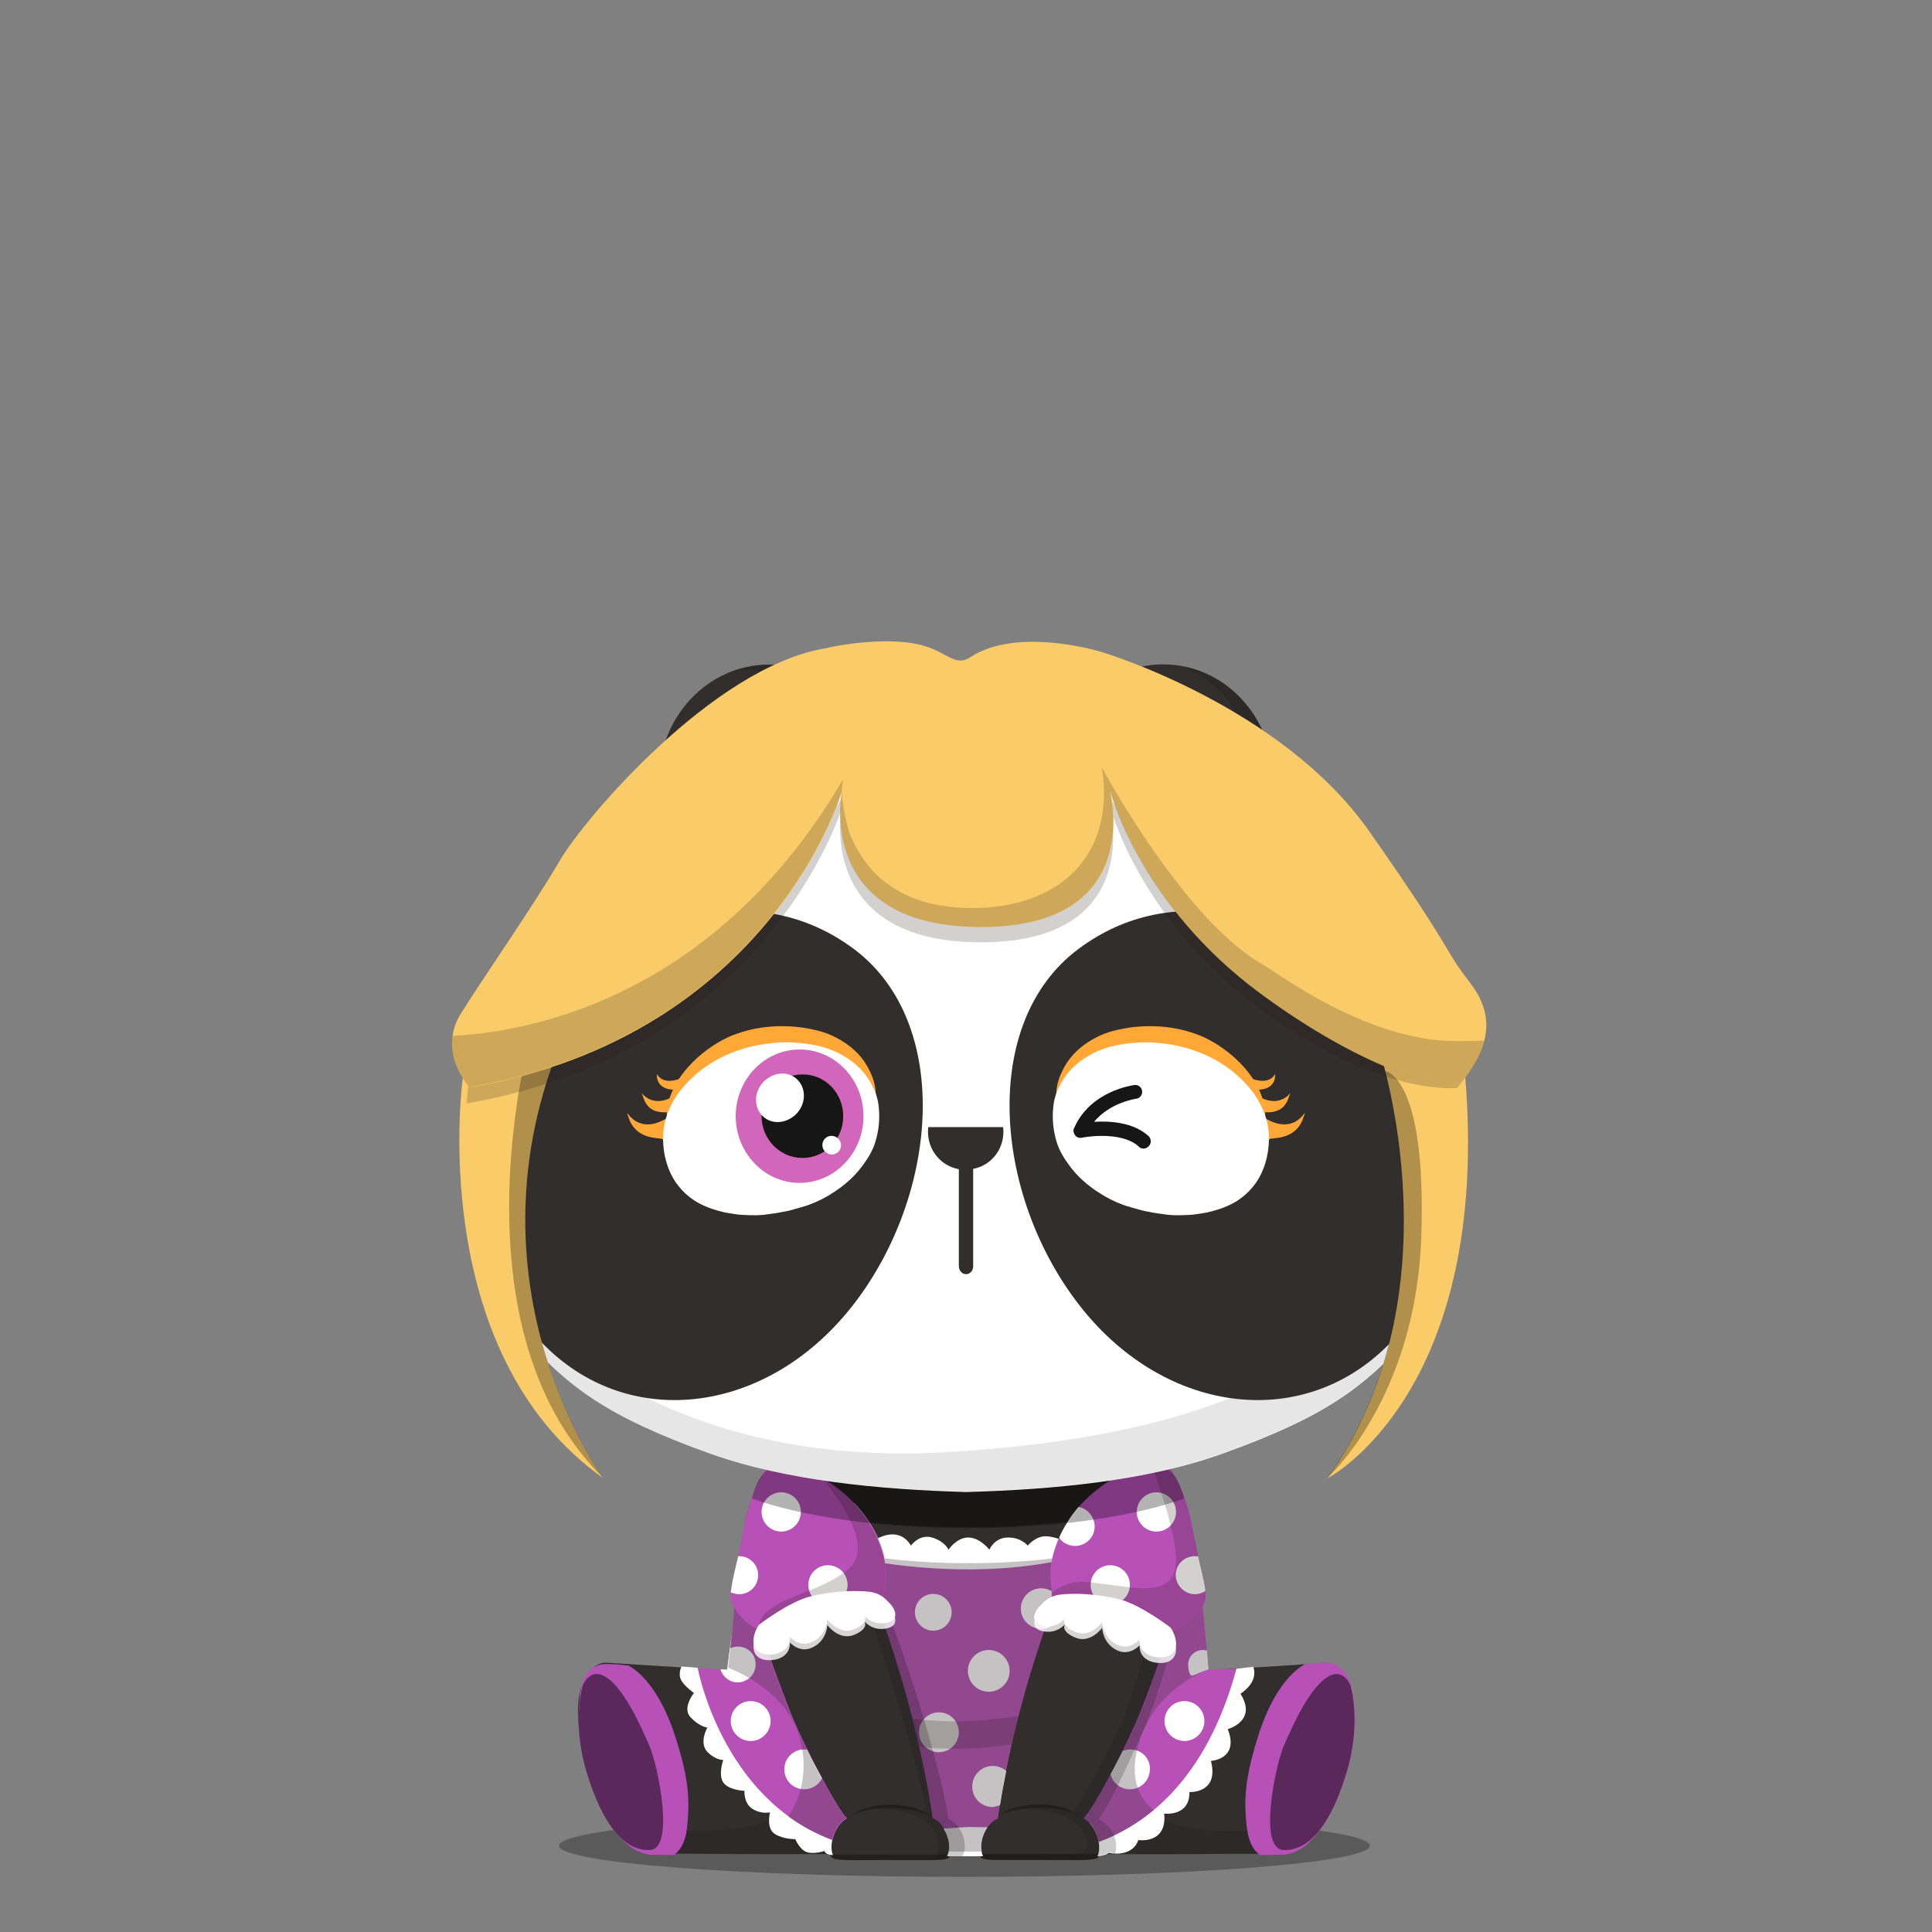 <svg xmlns="http://www.w3.org/2000/svg" width="100%" height="100%" version="1.1" viewBox="0 0 620 620"><rect x="0" y="0" width="620" height="620" fill="#808080" stroke="none"/><g id="body"><g><path d="M439.6 592.3c0 5.5-58.3 10-130.1 10-71.9 0-130.1-4.5-130.1-10s58.3-10 130.1-10 130.1 4.5 130.1 10z" style="opacity:.3;enable-background:new"/><path d="M195 533.6c-5.9-.5-8.9 7.4-9.3 12.4-.6 7.1.7 15 2.6 21.7 2.8 9.8 7.8 22.1 16.8 26.1.9.4 1.8.7 3.4.9 3.2.2 14.3.2 15.9.2 18.8.2 31 .1 42.3.1l38.9.4h8.7l39-.4c11.2 0 23.5.1 42.3-.1 1.6 0 12.7.1 15.9-.2 1.6-.1 2.5-.5 3.4-.9 9.1-4 14-16.3 16.8-26.1 1.9-6.7 3.2-14.7 2.6-21.7-.4-5-3.5-12.9-9.3-12.4-13.9 1.1-25.6 1.7-38.5 2.4l.2-.1c-.6-4.6-2.5-13.1-3.7-22.2-1.5-10.6-2.3-21.8-3-25-1.2-5.8-2.3-14.7-6.9-17.2H246.9c-4.6 2.5-5.7 11.4-6.9 17.2-.8 3.8-2.6 19-4.3 31.4-.9 6.8-1.8 12.3-2.3 15.9l-38.4-2.4z" style="fill:#322e2d"/><path d="m252.6 543.6 28.5 51.9h39.7l37.6-53.6 28.3-5.9c-1.1-8.2-3.9-29.9-5.7-41.1-66.9 11-124 3.2-142.1.2-1.7 11.3-4.5 32.7-5.6 40.9l19.3 7.6z" style="fill:#fff"/><path d="M191.5 537.6c-1.8.2-3.7 1.4-5.1 4.2-.4 1.4-.7 2.9-.8 4.1-.6 7.1.7 15 2.6 21.7 2.8 9.8 7.8 22.1 16.8 26.1.7.3 1.3.6 2.3.7 5-.2 7.6-6.9 5.3-19.9-1.9-11-11.2-37.8-21.1-36.9zM428.4 537.6c-9.9-.9-19.2 25.9-21.1 37-2.2 13 .4 19.7 5.3 19.9.9-.2 1.6-.4 2.3-.7 9.1-4 14-16.3 16.8-26.1 1.9-6.7 3.2-14.6 2.6-21.7-.1-1-.3-2.2-.6-3.3l-.2-.8c-1.4-2.9-3.3-4.1-5.1-4.3z" style="opacity:.3;enable-background:new"/><path d="m334.7 570.6 6 24.5 12.5-.1c11.2 0 23.5.1 42.3-.1 1.6 0 12.7.1 15.9-.2.4 0 .8-.1 1.1-.1-3.1-.2-5.2-2.7-5.9-7.8-5 1.1-36.7 3.2-42.1-10.4-10.1-25 16.8-38.5 16.8-38.5h-38.9l-1.7 11.8-6 20.9zM281.1 556.2l-13.4-18.4H238.4s27 13.6 17 38.5c-5.5 13.6-37.1 11.5-42.1 10.4-.7 5-2.8 7.6-5.9 7.8.3.1.7.1 1.1.1 3.2.2 14.3.2 15.9.2 18.8.2 31 .1 42.3.1l14.5-10.4v-28.3h-.1zM199.6 590c.1.1.3.2.4.4l-.4-.4z" style="opacity:.1;enable-background:new"/><path d="M308.7 595.4c2.2-3.6-.2-10.3-4.4-12-4.5-26.7-22.2-78.4-30.6-89.8l6.7 21.4 17 77.7 1.9 2.7h9.4zM357.5 594.9c1.1-2 1-8.3-5.1-11.5 4-5.5 10.2-19.4 14.7-29.4 1.8-3.9 13.5-35.4 12-54l-37.7 85.9.7 8.9 15.4.1z" style="opacity:.2;enable-background:new"/><path d="M373.3 531.7c-1.2 3.8-6.4 17.7-8.2 21.6-4.5 10-13.3 26.8-16.4 29.9 4.4 2.6 5.8 9.2 4.3 12.1-.2.3-.6.9-1.1 1.1-2.4.8-8.8.5-19.3.5h-11.9c-4.5 0-5.6-.3-6-1-2.6-3.5 0-10.9 4.3-12.7 4.2-28.9 12.4-53.4 16.1-63.7 0 0 12-41.1 30.7-49.5 0 0 4-1.2 6 .8.1-.1 15.7 13.7 1.5 60.9z" style="fill:#322e2d"/><path d="M373.3 531.7c8.8-29.2 6-45.3 2.9-53.8-.9-2.4-3.5-6.2-3.5-6.2 5.5 30.1-10.4 75.8-12.1 79.7-4.5 10-13.3 26.8-16.4 29.8.3.2.7.4 1 .7-9.2-4.3-20.2-1.1-20.2-1.1s8.9-1.1 16.1 1.9c6.2 2.6 7.7 6.5 7.8 9.5-.1.4-.2.8-.4 1.1-.2.3-.6.9-1.1 1.1-2.4.8-8.8.5-19.3.5h-14c.2.4.3.7.6 1 .5.6 1.5 1 6 1h11.9c10.5 0 16.9.3 19.3-.5.4-.1.7-.5.9-.8.8-1.8.7-4.7-.4-7.3l-.1-.6c-.2-.2-.4-.5-.6-.7-.8-1.3-1.9-2.5-3.2-3.3l.3-.3s-.1 0-.1-.1c1.6-1.6 4.9-7.1 8.2-13.4 2.9-5.5 5.9-11.5 7.9-16.1.1-.1.2-.4.3-.7 2-4.3 7.1-17.7 8.2-21.4z" style="opacity:.1;enable-background:new"/><g style="opacity:.3"><g><g><path d="M319.9 583s.3-.2.9-.7c.3-.2.7-.4 1.1-.7.5-.2 1-.5 1.6-.7 2.4-1 5.9-1.9 9.9-1.9 4-.1 7.6.8 9.9 1.9 1.2.6 2.1 1.1 2.7 1.5l.9.6-1-.5c-.6-.3-1.6-.7-2.8-1.1-2.4-.8-5.9-1.3-9.7-1.3-3.8 0-7.3.6-9.7 1.3-.6.2-1.1.4-1.6.5-.5.2-.9.4-1.2.5-.6.4-1 .6-1 .6z"/></g></g></g><path d="M246 531.7c1.2 3.8 6.4 17.7 8.2 21.6 4.5 10 13.3 26.8 16.4 29.9-4.4 2.6-5.8 9.2-4.2 12.1.2.3.6.9 1.1 1.1 2.4.8 8.8.5 19.3.5h11.9c4.5 0 5.6-.3 6-1 2.6-3.5 0-10.9-4.3-12.7-4.2-28.9-12.4-53.4-16.1-63.7 0 0-12-41.1-30.7-49.5 0 0-4-1.2-6 .8-.2-.1-15.9 13.7-1.6 60.9z" style="fill:#322e2d"/><path d="M304.8 588.4c-.1-.3-.2-.5-.4-.8-1-1.8-2.4-3.3-4-4v-.3s-.1 0-.1-.1c-4.2-28.9-12.4-53.4-16.1-63.7 0 0-6.9-23.7-18.4-38.8 8.1 22.4 27.7 77.2 31.4 101-9.2-4.2-20-1.1-20-1.1s8.9-1.1 16.1 1.9c11.4 4.8 6.9 14 6.9 14l1.4-.1c-.1.1-.3.2-.6.3 2.5-.1 3.2-.4 3.6-.9 1.4-1.8 1.3-4.8.2-7.4z" style="opacity:.1;enable-background:new"/><g style="opacity:.3"><g><g><path d="m299.3 583-1-.5c-.3-.1-.7-.3-1.2-.5s-1-.3-1.6-.5c-2.4-.7-5.9-1.3-9.7-1.3-3.8-.1-7.3.5-9.7 1.3-1.2.4-2.2.8-2.8 1.1l-1 .5.9-.6c.6-.4 1.5-.9 2.7-1.5 2.4-1.1 5.9-2 9.9-1.9 4 0 7.5.9 9.9 1.9.6.3 1.1.5 1.6.7.4.3.8.5 1.1.7.6.3.9.6.9.6z"/></g></g></g><path d="M267.4 596.4c2.4.8 8.8.5 19.3.5h11.8c4.5 0 5.6-.3 6-1 .2-.2.3-.5.5-.8h-38.7s0 .1.1.1c.1.5.5 1 1 1.2zM351.9 596.3c-2.4.8-8.8.5-19.3.5h-11.9c-4.5 0-5.6-.3-6-1-.2-.2-.3-.5-.5-.8H353s0 .1-.1.1c-.1.5-.5 1.1-1 1.2zM309.9 490.1c27.7 0 52.4-3.7 68.3-9.4-1-4-2.5-7.7-5.2-9.2H246.9c-2.7 1.5-4.2 5.2-5.2 9.2 15.8 5.7 40.5 9.4 68.2 9.4z" style="opacity:.3;enable-background:new"/><g><path d="m377 476.6.3.9-.3-.9zM375.9 474.4c.2.3.3.6.5.9-.2-.3-.3-.6-.5-.9zM376.5 475.5c.1.3.3.6.4.9-.1-.3-.3-.6-.4-.9zM374.7 472.8c.2.2.4.5.6.7-.2-.3-.4-.5-.6-.7zM375.3 473.5c.2.2.4.5.5.8-.1-.3-.3-.5-.5-.8zM373.9 472.1l.6.6c-.2-.3-.4-.5-.6-.6zM373 471.5c.3.1.5.3.7.5-.1-.2-.4-.4-.7-.5zM378.3 480.7c0-.1-.1-.2-.1-.3 0 0 0 .1.1.3zM377.4 477.7c.1.3.2.7.3 1-.1-.4-.2-.7-.3-1zM377.8 479c.1.3.2.6.3 1-.1-.4-.2-.7-.3-1z" style="fill:#9d9d9d"/><path d="m374.6 472.6.1.1c-.1 0-.1 0-.1-.1zM378.1 480c0 .1.1.2.1.4-.1-.2-.1-.3-.1-.4zM376.9 476.4c0 .1 0 .1.1.2-.1-.1-.1-.1-.1-.2zM373.8 472l.1.1c0-.1-.1-.1-.1-.1zM377.3 477.5c0 .1 0 .1.1.2 0-.1-.1-.1-.1-.2zM376.4 475.3c0 .1.1.1.1.2-.1-.1-.1-.1-.1-.2zM377.7 478.7c0 .1.1.2.1.3 0-.1-.1-.2-.1-.3zM375.8 474.3l.1.1-.1-.1z" style="fill:#b7d08b"/></g></g></g><g id="clothes"><path d="m402.2 534.9-5.4.6-2.7 2.3-16.9 29.4-20 16.6-7.5 1.3c2.9 3 3.7 8.1 2.5 10.6 1.5-.2 3.1-.5 3.5-1.1 0 0 7.5 1.8 9.6-4.1 0 0 9.3 1.4 8.3-8.5 0 0 8.2 1.1 8.1-6.9 0 0 9.6.5 6.9-10 0 0 9.2-.5 5.4-10.2 0 0 9.6-2.6 4.1-11.3-.2-.1 5.9-3.4 4.1-8.7zM271.7 583.5l-14.1-4.2-18.8-14.8-7.4-20.3-7.6-9-5.1-.4s-1.2 2.4-.1 4.4c1.1 2 4.1 4.1 4.1 4.1s-4 4.9-1 7.9c2.9 3 5.3 3.2 5.3 3.2s-2.8 4.8 0 7.8c1.3 1.4 3.5 2.6 5.1 2.6 0 0-1.7 4.7 0 7.2s6.8 2.7 6.8 2.7-.3 4 2.6 5.8 5.6 1.1 5.6 1.1-1.3 5.1 1.5 6.9 6.6 1.7 6.6 1.7 1.5 3.5 3.8 4.2 5.6-.4 5.6-.4.2 1.3 2.7 1.3c-1.3-2.9.1-9.2 4.4-11.8z" style="fill:#fff"/><path d="M320.2 583.6c4.2-28.9 12.4-53.4 16.1-63.7 0 0 10-37.3 27.1-48.1l-4.6 1.7s-15.1 9.7-19.2 20.9c-1.3 3.5-1.7 5.7-1.7 5.7s-25.1 3.5-53.9 0c0 0-1.4-14.8-22.6-27.4l-12.2-4.4s-8.1 7.8-10.2 21.1c-2.1 13.3-5.3 46.5-5.3 46.5l-9.8-.6s7.7 42 43.3 55.2c.5-2.7 2.1-5.5 4.6-7-3.1-3-11.9-19.8-16.4-29.9-1.8-3.9-7-17.8-8.2-21.6-14.2-47.1.5-60.9.5-60.9 2-2 6-.8 6-.8 18.7 8.4 29.5 49.5 29.5 49.5 3.6 10.3 11.8 34.8 16.1 63.7 3.7 1.5 6 6.9 5.2 10.7h10.6c-.9-3.7 1.4-9.1 5.1-10.6zM396.8 535.5l-9 .2s-2.7-30.7-3-32.5c-.2-.9-3.8-10.4-7.2-19.1 1.8 9.4 1.9 24.5-5.2 47.9-1.2 3.8-6.4 17.7-8.2 21.6-4.5 10-13.3 26.8-16.4 29.9 2.7 1.6 4.3 4.7 4.7 7.6 14.4-5.2 34.4-19 44.3-55.6z" style="fill:#b751b7"/><path d="M342.4 500.3v-5.4s-3.8-1.9-6.9-1.9c-3.2 0-5.7 3-5.7 3s-2-2.6-6.3-2.6c-4.4 0-6 3.9-6 3.9s-3-3.9-6.8-3.9c-3.7 0-6.3 3.9-6.3 3.9s-1.2-2.7-5.3-3.9c-4.1-1.2-6.8 2.6-6.8 2.6s-1.7-3.6-5.9-3.6-8.2 3.6-8.2 3.6l-.6 4.6c9.9 1.9 37.5 5.9 64.8-.3z" style="fill:#fff"/><circle cx="334.1" cy="516.2" r="6.5" style="fill:#fff"/><path d="M279.1 488.8c-1.4-2.4-3.1-4.5-4.9-6.4-2.6 1-4.5 3.6-4.5 6.6 0 3.9 3.2 7.1 7.1 7.1 1.9 0 3.7-.8 5-2-.7-1.7-1.6-3.5-2.7-5.3z" style="fill:#fff"/><circle cx="299.5" cy="517.4" r="5.9" style="fill:#fff"/><circle cx="317.3" cy="536.2" r="6.7" style="fill:#fff"/><circle cx="301.3" cy="555.9" r="6.4" style="fill:#fff"/><circle cx="380.1" cy="552.3" r="6.4" style="fill:#fff"/><circle cx="240.9" cy="552.3" r="6.4" style="fill:#fff"/><path d="m385.2 536.7 2.6-1-.5-6c-.4-.1-.8-.2-1.3-.2-2.6 0-4.7 2.1-4.7 4.7 0 1.4.4 3.9 1.5 3.5.9-.3 1.8-.7 2.4-1zM259 561.5c-.3 0-.6-.1-.9-.1-3.6 0-6.4 2.9-6.4 6.4 0 3.6 2.9 6.4 6.4 6.4 2.5 0 4.6-1.4 5.7-3.5-1.6-2.9-3.3-6.1-4.8-9.2zM236.8 528.4c-.9 0-1.8.2-2.6.6-.4 4.1-.7 6.8-.7 6.8l-2.3-.1c.7 2.4 2.9 4.2 5.5 4.2 3.2 0 5.8-2.6 5.8-5.8s-2.5-5.7-5.7-5.7zM316.9 586.4l-6.3-.1-7.8.5c1.8 2.8 2.4 6.5 1.1 8.9h11.6c-1.3-2.5-.6-6.5 1.4-9.3zM320.9 579.3c.1-.4.1-.7.2-1.1.4-2.7.9-5.3 1.4-7.8.1-.7.3-1.4.4-2.1-1.2-1-2.7-1.6-4.3-1.6-3.6 0-6.6 2.9-6.6 6.6s2.9 6.6 6.6 6.6c.8-.2 1.5-.3 2.3-.6zM362.7 561.4c-.8 0-1.6.2-2.3.4-.2.5-.5.9-.7 1.4-.4.8-.8 1.5-1.2 2.3-.6 1.1-1.2 2.3-1.8 3.4-.1.2-.2.3-.3.5.7 2.8 3.2 4.8 6.2 4.8 3.6 0 6.4-2.9 6.4-6.4.2-3.5-2.7-6.4-6.3-6.4z" style="fill:#fff"/><path d="m379.4 500.4-1 2.3c-.6 7.9-2.4 17.6-5.9 29.3-1.2 3.8-6.4 17.7-8.2 21.6-.6 1.3-1.2 2.6-1.9 4-.3.7-.7 1.4-1 2.2-.5 1.1-1.1 2.2-1.7 3.4-.4.8-.8 1.5-1.2 2.3-.6 1.1-1.2 2.3-1.8 3.4-.4.8-.8 1.5-1.2 2.2-2.2 4-4.2 7.6-5.8 10-.7 1.1-1.3 1.9-1.8 2.4l.9.6.1.1c.3.2.5.5.8.7 2.8 2.9 3.6 7.7 2.6 10.3l-.1.3 1.9-.3.9-.3.6-.5c.8.1 2.2.5 2.3.3.8-2.4.3-8-5.3-10.9 4-5.5 10.2-19.4 14.7-29.4 1.9-4 13.6-35.4 12.1-54z" style="opacity:.2;enable-background:new"/><path d="M320.2 583.6c4.2-28.9 12.4-53.4 16.1-63.7 0 0 10.1-37.4 27.2-48.2l-4.8 1.8s-15.1 9.7-19.2 20.9c-1.3 3.5-1.7 5.7-1.7 5.7s-25.1 3.5-53.9 0c0 0-1.4-14.8-22.6-27.4l-12.2-4.4s-8.1 7.8-10.2 21.1c-1.9 12.1-4.7 40.9-5.2 45.8 5.8 2.3 19.6 9.2 23.2 23.5 2.7 10.8-.6 19.2-3.9 24.3 4.1 3 8.8 5.5 14 7.5.5-2.7 2.1-5.5 4.6-7-3.1-3-11.9-19.8-16.4-29.9-1.8-3.9-7-17.8-8.2-21.6-14.2-47.1.5-60.9.5-60.9 2-2 6-.8 6-.8 18.7 8.4 29.5 49.5 29.5 49.5 3.6 10.3 11.8 34.8 16.1 63.7 3.7 1.5 6 6.9 5.2 10.7h10.6c-.7-3.7 1.6-9.1 5.3-10.6zM387.8 535.7c-.3-3.3-2.8-30.8-3.1-32.5-.2-.9-3.7-10.1-7.1-18.7 1.8 9.4 1.7 24.5-5.2 47.6-1.2 3.8-6.4 17.7-8.2 21.6-4.5 10-13.3 26.8-16.4 29.9 2.7 1.6 4.3 4.7 4.7 7.6 5.4-2 11.5-5.2 17.7-10.3-4.2-3.5-7.4-9.1-5.5-18.4 3.6-17.9 18.1-24.7 23.1-26.8z" style="opacity:.3;fill:#3b3534;enable-background:new"/><path d="M324.7 559.9c.7-3.1 1.4-6.2 2.2-9.1l-8.8 1c-7.6.8-15.2.8-22.7 0l-2.6-.3c.7 2.9 1.5 5.9 2.2 9.1h.4c7.6.8 15.2.8 22.7 0l6.6-.7z" style="opacity:.2;fill:#231815;enable-background:new"/><path d="M304.4 583.7c-4.5-26.7-22.2-78.4-30.6-89.8l.9 3c5.4 11.9 8.4 23 8.4 23 3.6 10.3 11.8 34.8 16.1 63.7 4.2 1.7 6.7 8.5 4.7 12.1h4.9c2.2-3.6-.2-10.2-4.4-12z" style="opacity:.2;enable-background:new"/><path d="M371.5 465.9s8 7.8 11 23.5 4.8 20.9 4.4 23.5c-.5 2.6-3.5 7.5-8.4 9.8s-4.1 3.5-4.1 3.5l-11.5-7.2-25.5-5.7s.4-1.4-.1-4.5c-.6-4.2-.3-11.1 5-19.9 9.2-15.2 28-20.5 28-20.5l1.2-2.5zM249.9 465.9s-8 7.8-11 23.5-4.8 20.9-4.4 23.5c.5 2.6 3.5 7.5 8.4 9.8 5 2.3 4.1 3.5 4.1 3.5l11.5-7.2 24.1-5.4s5.7-9.5-3.5-24.7-28-20.5-28-20.5l-1.2-2.5z" style="fill:#b751b7"/><g><circle cx="250.7" cy="485.2" r="6.3" style="fill:#fff"/><circle cx="265.7" cy="508.6" r="6.3" style="fill:#fff"/><path d="M237.2 511.6c3.4 0 6.1-2.7 6.1-6.1s-2.7-6.1-6.1-6.1h-.3c-.5 2-.8 3.5-1.2 5.1-.7 3-1 5-1.2 6.5.7.3 1.7.6 2.7.6z" style="fill:#fff"/></g><path d="M263.6 474c6.4 7.8 17.1 23 8.4 29.8-11.2 8.9-27.7 8.7-28.8 19.1 4.6 2.2 3.7 3.3 3.7 3.3l11.5-7.2 24.1-5.4s5.7-9.5-3.5-24.7c-4-6.9-10-11.7-15.4-14.9z" style="opacity:.2;fill:#231815;enable-background:new"/><g><path d="M383.5 511.6c1.2 0 2.3-.4 3.3-1-.2-2.2-1.1-5.7-2.3-11.1-.3-.1-.8-.1-1.1-.1-3.4 0-6.1 2.7-6.1 6.1.1 3.3 2.8 6.1 6.2 6.1z" style="fill:#fff"/><g><path d="M346.1 483.6c-1.4 1.6-2.7 3.4-3.8 5.3-1 1.6-1.8 3.1-2.4 4.6 1.1 1.6 3 2.6 5.1 2.6 3.5 0 6.3-2.8 6.3-6.3-.1-3.1-2.3-5.7-5.2-6.2z" style="fill:#fff"/><circle cx="371.1" cy="485.2" r="6.3" style="fill:#fff"/><circle cx="356.3" cy="508.6" r="6.3" style="fill:#fff"/></g></g><path d="M382.5 489.4c-3-15.7-11-23.5-11-23.5l-1.2 2.4s-.5.1-1.3.4c2.9 7.7 8.6 23.9 8.4 32.4-.3 11.3-11.9 8.6-21.1 7.5-8.9-1.1-11.9-2.2-18.8 2.4 0 1.7-.5 2.7-.5 2.7l25.8 5.4 11.5 7.2s-.9-1.2 4.1-3.5 8-7.2 8.4-9.8c.5-2.6-1.3-7.9-4.3-23.6z" style="opacity:.2;fill:#231815;enable-background:new"/><g><path d="M375.5 524c.7.5 4.2 7-.5 9.2-2 1-9.4.9-9.3-5.2 0 0-3.3 3.8-7.6 1.4-4.3-2.3-4.4-7-4.4-7s-3.8 5.2-8.7 3.1c-4.9-2.1-3.2-4.3-3.2-4.3s-2.5 3.2-7 2.3c-4.5-.8-2.9-4.5-1.1-6.3s3.1-3.5 7.8-3.8c4.7-.3 10.5-.1 17.6 1.6 6.9 1.7 16.4 9 16.4 9z" style="opacity:.8;fill:#fff;enable-background:new"/><path d="M375.5 522.2c.7.5 4.2 7-.5 9.2-2 1-9.4.9-9.3-5.2 0 0-3.3 3.8-7.6 1.4-4.3-2.3-4.4-7-4.4-7s-3.8 5.2-8.7 3.1c-4.9-2.1-3.2-4.3-3.2-4.3s-2.5 3.2-7 2.3-2.9-4.5-1.1-6.3c1.7-1.7 3.1-3.5 7.8-3.8 4.7-.3 10.5-.1 17.6 1.6 6.9 1.7 16.4 9 16.4 9z" style="fill:#fff"/></g><g><path d="M243.7 523.1c-.7.5-4.2 7 .5 9.2 2 1 9.4.9 9.3-5.2 0 0 3.3 3.8 7.6 1.4 4.3-2.3 4.4-7 4.4-7s3.8 5.2 8.7 3.1c4.9-2.1 3.2-4.3 3.2-4.3s2.5 3.2 7 2.3c4.5-.8 2.9-4.5 1.1-6.3s-3.1-3.5-7.8-3.8c-4.7-.3-10.5-.1-17.6 1.6-6.9 1.7-16.4 9-16.4 9z" style="opacity:.8;fill:#fff;enable-background:new"/><path d="M243.7 521.3c-.7.5-4.2 7 .5 9.2 2 1 9.4.9 9.3-5.2 0 0 3.3 3.8 7.6 1.4 4.3-2.3 4.4-7 4.4-7s3.8 5.2 8.7 3.1 3.2-4.3 3.2-4.3 2.5 3.2 7 2.3c4.5-.8 2.9-4.5 1.1-6.3s-3.1-3.5-7.8-3.8c-4.7-.3-10.5-.1-17.6 1.6-6.9 1.7-16.4 9-16.4 9z" style="fill:#fff"/></g><path d="M216.7 557.3c-6.1-19.1-15.1-22.8-15.1-22.8s-3.8-.5-6.7-.5c-6.5-.2-8 5.4-8.7 9.2-.5 4.1-1.6 13.8 2.2 25.9 3.1 10.2 7 17.4 11.4 21.4 2.9 3.1 6.7 4.7 9.3 4.7 1.3 0 7 .1 7 .1s3.4-1.5 4.3-8.2c1.2-9.8.4-17.2-3.7-29.8z" style="fill:#b751b7"/><path d="M187.1 540.7s-3.8 11.7 1.2 28.2c5 16.4 11.9 25.1 20.2 24.8s2.5-27.4 0-33.2-8.7-20.2-15.2-22.9c-4.2-1.8-6.2 3.1-6.2 3.1z" style="opacity:.5;enable-background:new"/><path d="M403.8 557c6.1-19.3 15.1-23 15.1-23s3.8-.5 6.7-.5c.8-.1 1.3.1 2 .3 4.3 1.5 5.9 5.7 6.4 9 .8 4.2 1.9 13.9-1.8 26.1-3.1 10.3-7 17.5-11.4 21.6-2.5 3.1-6.8 4.7-9.3 4.7-1.3 0-7 .1-7 .1s-3.4-1.5-4.3-8.3c-1.3-9.9-.4-17.3 3.6-30z" style="fill:#b751b7"/><path d="M433.3 540.7s3.8 11.7-1.2 28.2-11.9 25.1-20.2 24.8-2.5-27.4 0-33.2 8.7-20.2 15.2-22.9c4.2-1.8 6.2 3.1 6.2 3.1z" style="opacity:.5;enable-background:new"/><path d="M310.6 490.4c28.2 0 53.3-3.7 69.4-9.5-1-4.1-2.6-7.8-5.3-9.3H246.6c-2.7 1.5-4.3 5.3-5.3 9.3 16.1 5.8 41.2 9.5 69.3 9.5z" style="opacity:.3;enable-background:new"/></g><g id="ear"><g><path d="M373.3 213.2c19.5 0 35.3 16.7 35.3 37.4S392.8 288 373.3 288 338 271.3 338 250.6c0-20.6 15.8-37.4 35.3-37.4z" style="fill:#322e2d"/><path d="M408.3 256c-2.2-1.5-4.4-2.8-6.7-4.1-8.9-5.1-18.2-9.3-28.1-12.1-5.9-1.7-11.8-3-17.8-3.9-4.7-.7-9.3-1.4-14-1.9-2.4 5-3.7 10.7-3.7 16.7 0 20.7 15.8 37.4 35.3 37.4 17.8 0 32.5-14 35-32.1z" style="opacity:.2;enable-background:new"/><path d="M378.4 213.6c14.1 4.9 24.2 19 24.2 35.5 0 20.7-15.8 37.4-35.3 37.4-1.7 0-3.4-.1-5.1-.4 3.5 1.2 7.2 1.9 11.1 1.9 19.5 0 35.3-16.7 35.3-37.4 0-18.8-13.1-34.3-30.2-37z" style="opacity:.1;enable-background:new"/></g><g><path d="M282 250.7c0 20.7-15.8 37.4-35.3 37.4s-35.3-16.7-35.3-37.4 15.8-37.4 35.3-37.4c19.5-.1 35.3 16.7 35.3 37.4z" style="fill:#322e2d"/><path d="M226.3 246.7c-5.1 2.5-10 5.3-14.7 8.5 2.1 18.5 17 32.9 35.1 32.9 19.5 0 35.3-16.7 35.3-37.4 0-6.4-1.5-12.5-4.2-17.7-1.1.1-2.2.3-3.3.4-7 .9-14 2.1-20.9 3.6-9.5 2-18.5 5.4-27.3 9.7z" style="opacity:.2;enable-background:new"/><path d="M246.7 213.2c-4.6 0-9 .9-13 2.6 2.1-.4 4.3-.7 6.6-.7 19.5 0 35.3 16.7 35.3 37.4 0 15.8-9.3 29.3-22.3 34.8 16.4-3.3 28.8-18.5 28.8-36.8-.1-20.5-15.9-37.3-35.4-37.3z" style="opacity:.1;enable-background:new"/></g></g><g id="head"><path d="M414.6 262.7c-25.8-20.1-59-28.7-104.4-28.7h-.2c-45.4 0-78.6 8.6-104.4 28.7-36.5 28.5-55.6 75.6-55.8 114.8-.1 20.7 6 38.2 18.7 52.1 13.7 15.1 25.6 24.8 59.4 36.9 24.5 8.7 54.3 11.5 82.1 12.3h.2c27.8-.8 57.6-3.5 82.1-12.3 33.8-12.1 45.7-21.8 59.4-36.9 12.7-13.9 18.8-31.4 18.7-52.1-.1-39.2-19.3-86.3-55.8-114.8z" style="fill:#fff"/><path d="M414.6 262.7c-3.3-2.5-6.6-4.9-10.1-7.1 19.5 21.5 52 62.6 54.1 99.6 3.1 54.2-27.9 103.4-154.6 110.8-84.4 4.9-129.5-34.4-150.1-61.1 3.1 9.2 7.9 17.4 14.5 24.6 13.7 15.1 25.6 24.8 59.4 36.9 24.5 8.7 54.3 11.5 82.1 12.3h.2c27.8-.8 57.6-3.5 82.1-12.3 33.8-12.1 45.7-21.8 59.4-36.9 12.7-13.9 18.8-31.4 18.7-52.1 0-39.1-19.2-86.2-55.7-114.7z" style="opacity:.1;enable-background:new"/></g><g id="eye_rim"><path d="M346 304.6c-31.3 23.4-27.3 78-.2 113.5 27 35.5 71.6 41.6 99.5 13.7s25.3-69.6-1.7-105.1c-27.1-35.5-67.8-44.5-97.6-22.1zM176.5 326.7c-27 35.5-29.6 77.2-1.7 105.1s72.4 21.8 99.5-13.7 31.1-90-.2-113.5c-29.9-22.4-70.5-13.4-97.6 22.1z" style="fill:#322e2d"/></g><g id="eye_ball"><g><g><g><path d="M201.3 357.1c.2.3.2.4.4.6 2.2 2.7 4.9 3.6 8.2 2.9 1.6-.4 3-1.1 4.4-1.9.2-.1.4-.2.6-.1.7.4 1.4.9 2.2 1.4-.9 1.9-1.7 3.7-2.5 5.5-.7 0-1.4.1-2.1.1-.1-.1-.3-.2-.4-.2-1-.1-2.1-.2-3.1-.4-3.7-.8-6.3-2.9-7.4-6.8-.2-.2-.3-.8-.3-1.1z" style="fill-rule:evenodd;clip-rule:evenodd;fill:#ffa737"/></g><g><path d="M206 350.8c.2.3.6.7.7.8 2.6 2.3 5.7 2 8.1.9 1.5-.7 2.6-1.7 3.8-2.8.1-.1.8.1.9.2.8.3 1.6.6 2.4 1-.5 2-1 3.9-1.5 5.8-.7.2-1.4.3-2.1.5-.1 0-.3-.1-.4-.1-1.1 0-2.1-.3-3.1-.2-4.1.3-7.1-.5-8.5-5.1-.1-.1-.2-.6-.3-1z" style="fill-rule:evenodd;clip-rule:evenodd;fill:#ffa737"/></g><g><path d="M243.3 384.8c.9 0 1.7-.2 2.6-.3 1.3-.2 2.5-.3 3.8-.6 1.3-.2 2.7-.5 4-.9 1.7-.5 3.4-.9 5-1.5 2.7-1 5.3-2.3 7.7-3.9 3.6-2.3 6.8-5.1 9.3-8.5 1.7-2.3 3.2-4.6 4.1-7.4 1.2-3.7 1.6-7.6 1.2-11.5-.2-2.2-.8-4.3-1.8-6.3-1.6-3.5-4-6.3-7.1-8.6-3.2-2.3-6.8-4-10.7-4.8-4-1-14.5-2.6-25.1 1.3-6.7 2.2-19.2 10.5-22 22.7-1 4.4.7 8.3.8 11.4.2 4.7-2 4.6.7 8.5 2.6 3.7 6.1 6.4 10.4 8 1.8.7 3.6 1.2 5.4 1.6 1.5.3 3 .5 4.5.7 1.5.1 5.3.3 7.2.1z" style="fill:#ffa737"/></g><g><path d="M244.3 389.9c.9 0 1.7-.2 2.6-.3 1.3-.2 2.5-.3 3.8-.6 1.3-.2 2.7-.5 4-.9 1.7-.5 3.4-.9 5-1.5 2.7-1 5.3-2.3 7.7-3.9 3.6-2.3 6.8-5.1 9.3-8.5 1.7-2.3 3.2-4.6 4.1-7.4 1.2-3.7 1.6-7.6 1.2-11.5-.2-2.2-.8-4.3-1.8-6.3-1.6-3.5-4-6.3-7.1-8.6-3.2-2.3-6.8-4-10.7-4.8-4-1-9.7-1.2-11.9-1.1-1.6.1-3.3.3-4.9.5-2.8.4-5.6 1-8.2 1.9-6.7 2.2-12.5 5.8-17.3 11-2.6 2.8-4.6 5.9-5.9 9.5-1.1 2.9-1.5 5.9-1.4 9 .2 4.7 1.5 9.3 4.1 13.1 2.6 3.7 6.1 6.4 10.4 8 1.8.7 3.6 1.2 5.4 1.6 1.5.3 3 .5 4.5.7 1.4.1 5.1.3 7.1.1z" style="fill:#fff"/></g><path d="M277.1 358.2c0 11.8-9.2 21.4-20.5 21.4s-20.5-9.6-20.5-21.4c0-11.8 9.2-21.4 20.5-21.4 11.4 0 20.5 9.6 20.5 21.4z" style="fill:#d266ba"/><path d="M270.6 358.2c0 7.4-5.8 13.4-13.1 13.4-7.2 0-13.1-6-13.1-13.4s5.8-13.4 13.1-13.4c7.3-.1 13.1 6 13.1 13.4z" style="fill:#171616"/><path d="M255.2 357.8c-3.3 3-8.1 3.1-10.8 0-2.7-3-2.3-8 1-11s8.1-3.1 10.8 0c2.7 3 2.3 8-1 11zM269.9 367.5c0 1.7-1.3 3-3 3-1.6 0-3-1.4-3-3 0-1.7 1.3-3 3-3 1.6 0 3 1.4 3 3z" style="fill:#fff"/><path d="M218.6 346s-5.5 2.6-7.8-1.3c0 0-.7 5.8 7.2 4.9" style="fill-rule:evenodd;clip-rule:evenodd;fill:#ffa737"/><g><path d="M418.7 357.1c-.2.3-.2.4-.4.6-2.2 2.7-4.9 3.6-8.2 2.9-1.6-.4-3-1.1-4.4-1.9-.2-.1-.4-.2-.6-.1-.7.4-1.4.9-2.2 1.4.8 1.9 1.7 3.7 2.5 5.5.7 0 1.4.1 2.1.1.1-.1.3-.2.4-.2 1-.1 2.1-.2 3.1-.4 3.7-.8 6.3-2.9 7.4-6.8.2-.2.3-.8.3-1.1z" style="fill-rule:evenodd;clip-rule:evenodd;fill:#ffa737"/></g><g><path d="M414 350.8c-.2.3-.6.7-.7.8-2.6 2.3-5.7 2-8.1.9-1.5-.7-2.6-1.7-3.8-2.8-.1-.1-.8.1-.9.2-.8.3-1.6.6-2.4 1 .5 2 1 3.9 1.5 5.8.7.2 1.4.3 2.1.5.1 0 .3-.1.4-.1 1.1 0 2.1-.3 3.1-.2 4 .3 7.1-.5 8.5-5.1.1-.1.2-.6.3-1z" style="fill-rule:evenodd;clip-rule:evenodd;fill:#ffa737"/></g><g><path d="M376.7 384.8c-.9 0-1.7-.2-2.6-.3-1.3-.2-2.5-.3-3.8-.6-1.3-.2-2.7-.5-4-.9-1.7-.5-3.4-.9-5-1.5-2.7-1-5.3-2.3-7.7-3.9-3.6-2.3-6.8-5.1-9.3-8.5-1.7-2.3-3.2-4.6-4.1-7.4-1.2-3.7-1.6-7.6-1.2-11.5.2-2.2.8-4.3 1.8-6.3 1.6-3.5 4-6.3 7.1-8.6 3.2-2.3 6.8-4 10.7-4.8 4-1 14.5-2.6 25.1 1.3 6.7 2.2 19.2 10.5 22 22.7 1 4.4-.7 8.3-.8 11.4-.2 4.7 2 4.6-.7 8.5-2.6 3.7-6.1 6.4-10.4 8-1.8.7-3.6 1.2-5.4 1.6-1.5.3-3 .5-4.5.7-1.5.1-5.3.3-7.2.1z" style="fill:#ffa737"/></g><g><path d="M375.7 389.9c-.9 0-1.7-.2-2.6-.3-1.3-.2-2.5-.3-3.8-.6-1.3-.2-2.7-.5-4-.9-1.7-.5-3.4-.9-5-1.5-2.7-1-5.3-2.3-7.7-3.9-3.6-2.3-6.8-5.1-9.3-8.5-1.7-2.3-3.2-4.6-4.1-7.4-1.2-3.7-1.6-7.6-1.2-11.5.2-2.2.8-4.3 1.8-6.3 1.6-3.5 4-6.3 7.1-8.6 3.2-2.3 6.8-4 10.7-4.8 4-1 9.7-1.2 11.9-1.1 1.6.1 3.3.3 4.9.5 2.8.4 5.6 1 8.2 1.9 6.7 2.2 12.5 5.8 17.3 11 2.6 2.8 4.6 5.9 5.9 9.5 1.1 2.9 1.5 5.9 1.4 9-.2 4.7-1.5 9.3-4.1 13.1-2.6 3.7-6.1 6.4-10.4 8-1.8.7-3.6 1.2-5.4 1.6-1.5.3-3 .5-4.5.7-1.3.1-5.1.3-7.1.1z" style="fill:#fff"/></g><path d="M401.4 346s5.5 2.6 7.8-1.3c0 0 .7 5.8-7.2 4.9" style="fill-rule:evenodd;clip-rule:evenodd;fill:#ffa737"/></g><g><path d="M367 368.6c-.6 0-1.1-.2-1.5-.6-4.8-4.5-14.8-3.6-18.3-2.9-.8.2-1.7-.1-2.2-.8-.5-.7-.7-1.6-.3-2.3 5.2-11.9 18.7-13.7 19.3-13.8 1.2-.2 2.4.7 2.5 1.9.2 1.2-.7 2.4-1.9 2.5-.1 0-8.4 1.2-13.5 7.4 5-.3 12.6.1 17.5 4.6.9.9.9 2.3.1 3.2-.5.5-1.1.8-1.7.8z" style="fill:#171616"/></g></g></g><g id="nose_mouth"><path d="M322 363.2c0-.5 0-1-.1-1.5h-24c-.1.5-.1 1-.1 1.5 0 6 4.2 11 9.9 12v31.1c0 1.4 1 2.6 2.3 2.6s2.3-1.1 2.3-2.6v-31.2c5.5-1 9.7-5.9 9.7-11.9z" style="fill:#322e2d"/></g><g id="hair"><path d="M148.5 346s-12.2 87.6 45 128.3c0 0-44.7-60.3-14.4-137.5l-30.6 9.2zM442.8 337.5s25.7 77.8-16.8 136.9c0 0 53-27.3 44.1-130.1l-27.3-6.8z" style="fill:#f9cb69"/><path d="m179.2 336.9-10.8 3.2c-5.2 24.8-15.2 94.4 25.2 134.2 0 .1-44.8-60.3-14.4-137.4zM456.1 397c1.8-51.9-11.6-53.3-11.6-53.3 5 19.6 16.7 81.6-18.6 130.6 0 .1 28.4-25.3 30.2-77.3zM356.1 257.4v-.2.2z" style="opacity:.29"/><path d="M356.1 257.4v-.2.2z" style="fill:none"/><g style="opacity:.2"><path d="M151.4 339.2c-1.4 9.5-1.6 14.9-1.6 14.9 96.8-16.8 120.5-95.1 120.5-95.1l.4-3.8c-42.3 71.6-97.3 83-119.3 84z" style="fill:#231815"/><path d="M473.1 340.1c-3.8 0-.6-1.3-6.4-1.3-28.1 0-56.7-21.6-61.3-24.3-25.4-14.1-51.8-63.3-51.8-63.3 4.5 28.8-14.2 45.1-41.6 45.1-27.3 0-35.5-15.8-38.4-21.7-2.8-5.9-3.5-15.6-3.5-15.6s-8.7 43.4 44.7 43.4c51.6 0 42-41.1 41.3-43.9v-.2.2c.7 2.5 10.5 37.3 48.1 65.1 39 28.8 63.4 25.5 63.4 25.5l5.5-9z" style="fill:#231815"/></g><path d="M356.1 257.4v-.2.2z" style="fill:none"/><path d="M471.7 315.3c-9.2-11.9-3.7-7.7-32.2-48.4-28.4-40.6-86-57.7-86.4-57.8-3.5-1-27.6-7.5-41.7 1.8-2.9 1.8-4.6 1.2-8.3-.8s-8.1-4.3-18.7-4.3c-9.2 0-17.7 1.8-19.8 2.3-35.8 6.1-77.1 54.5-85.1 68.3-8 13.8-23.6 36.1-31.5 48.7-8 12.6 2.8 23.9 2.8 23.9 96.8-16.8 119.4-94.9 119.4-94.9s-8.7 43.4 44.7 43.4c51.6 0 42-41.1 41.3-43.9v-.2.2c.7 2.5 10.5 37.3 48.1 65.1 39 28.8 63.4 30.4 63.4 30.4 9.4-11.5 13.2-21.9 4-33.8z" style="fill:#f9cb69"/><g style="opacity:.2"><path d="M145.2 332.4c-1.3 9.3 5.5 16.5 5.5 16.5 96.8-16.8 119.4-94.9 119.4-94.9l.4-3.8c-42.1 71.7-103.2 81.2-125.3 82.2zM405.4 309.6c-25.4-14.1-51.8-63.3-51.8-63.3 4.5 28.8-14.2 45.1-41.6 45.1-27.3 0-35.5-15.8-38.4-21.7-2.8-5.9-3.5-15.6-3.5-15.6s-8.7 43.4 44.7 43.4c51.6 0 42-41.1 41.3-43.9v-.2.2c.7 2.5 10.5 37.3 48.1 65.1 39 28.8 63.4 30.4 63.4 30.4 4.3-5.1 7-9.3 8.7-15.1-3.8 0-3.9.1-9.6.1-28.1-.2-56.7-21.8-61.3-24.5z" style="fill:#231815"/></g></g></svg>